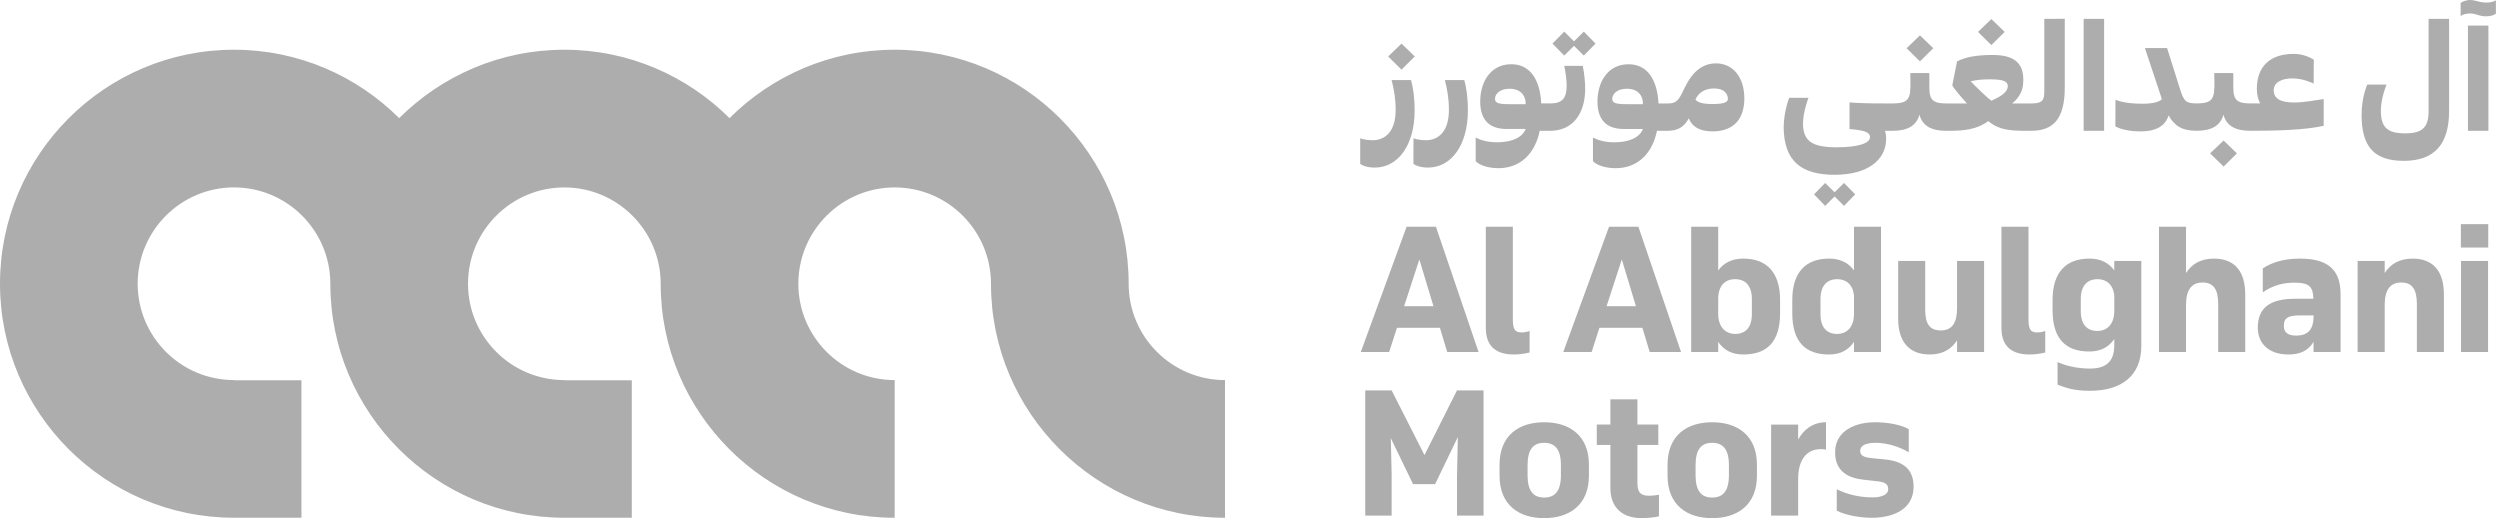 <svg width="193" height="40" viewBox="0 0 193 40" fill="none" xmlns="http://www.w3.org/2000/svg">
<g clip-path="url(#clip0_10561_107)">
<path d="M107.846 25.305H111.162L111.725 27.174H114.145L110.854 17.506H108.588L105.053 27.174H107.243L107.846 25.305ZM109.574 20.029L110.663 23.64H108.396L109.574 20.029ZM116.869 27.367C115.563 27.367 114.705 26.791 114.705 25.317V17.506H116.792V24.599C116.792 25.394 116.92 25.662 117.458 25.662C117.714 25.662 117.945 25.611 118.085 25.547V27.212C117.753 27.303 117.267 27.367 116.869 27.367ZM126.792 25.305L127.356 27.174H129.776L126.485 17.506H124.218L120.684 27.174H122.874L123.476 25.305H126.792ZM125.204 20.029L126.293 23.64H124.027L125.204 20.029ZM137.422 23.153C137.422 21.078 136.435 19.964 134.579 19.964C133.669 19.964 133.042 20.323 132.646 20.886V17.506H130.559V27.174H132.646V26.393C133.057 26.995 133.658 27.367 134.579 27.367C136.41 27.367 137.422 26.393 137.422 24.178V23.153ZM135.244 24.242C135.244 25.279 134.758 25.779 133.965 25.779C133.144 25.779 132.646 25.177 132.646 24.242V23C132.672 22.013 133.222 21.552 133.939 21.552C134.745 21.552 135.244 22.052 135.244 23.089V24.242ZM143.128 26.393V27.174H145.215V17.506H143.128V20.874C142.717 20.31 142.103 19.964 141.207 19.964C139.351 19.964 138.364 21.078 138.364 23.153V24.178C138.364 26.393 139.377 27.367 141.207 27.367C142.116 27.367 142.717 26.995 143.128 26.393ZM141.822 25.779C141.029 25.779 140.542 25.279 140.542 24.242V23.089C140.542 22.052 141.041 21.552 141.847 21.552C142.513 21.552 143.038 21.962 143.128 22.807V24.242C143.128 25.177 142.641 25.779 141.822 25.779ZM151.084 20.144H153.172V27.174H151.084V26.277C150.649 26.942 150.008 27.366 148.971 27.366C147.395 27.366 146.538 26.392 146.538 24.599V20.143H148.626V23.908C148.626 25.035 148.997 25.509 149.829 25.509C150.701 25.509 151.084 24.933 151.084 23.793V20.144ZM157.265 25.664C157.52 25.664 157.752 25.613 157.893 25.549V27.214C157.559 27.303 157.073 27.367 156.676 27.367C155.371 27.367 154.511 26.791 154.511 25.317V17.506H156.6V24.599C156.6 25.394 156.727 25.664 157.265 25.664ZM163.222 20.874C162.812 20.31 162.197 19.964 161.301 19.964C159.445 19.964 158.458 21.078 158.458 23.153V23.946C158.458 26.162 159.471 27.136 161.301 27.136C162.211 27.136 162.813 26.764 163.222 26.175V26.661C163.222 27.788 162.71 28.454 161.353 28.454C160.533 28.454 159.624 28.301 158.843 27.954V29.696C159.496 29.951 160.136 30.17 161.34 30.17C163.76 30.17 165.31 29.03 165.31 26.7V20.143H163.222V20.874ZM163.222 24.088C163.196 24.984 162.71 25.549 161.916 25.549C161.123 25.549 160.636 25.049 160.636 24.012V23.089C160.636 22.052 161.136 21.552 161.942 21.552C162.608 21.552 163.133 21.962 163.222 22.807V24.088ZM173.333 22.731V27.175H171.245V23.461C171.245 22.334 170.873 21.809 170.041 21.809C169.172 21.809 168.762 22.398 168.762 23.538V27.174H166.673V17.506H168.762V21.078C169.197 20.399 169.863 19.964 170.926 19.964C172.5 19.965 173.333 20.938 173.333 22.731ZM177.555 19.965C176.339 19.965 175.43 20.233 174.687 20.72V22.564C175.533 22 176.276 21.822 177.158 21.822C178.323 21.822 178.566 22.181 178.593 23.064H177.171C175.225 23.064 174.302 23.78 174.302 25.292C174.302 26.547 175.187 27.367 176.659 27.367C177.593 27.367 178.208 27.059 178.604 26.393V27.174H180.692V22.717C180.693 20.771 179.656 19.965 177.555 19.965ZM178.606 24.435C178.606 25.613 177.991 25.908 177.274 25.908C176.635 25.908 176.314 25.665 176.314 25.166C176.314 24.576 176.581 24.347 177.581 24.347H178.606V24.435ZM188.67 22.731V27.175H186.583V23.461C186.583 22.334 186.21 21.809 185.378 21.809C184.508 21.809 184.099 22.398 184.099 23.538V27.174H182.01V20.144H184.099V21.079C184.534 20.401 185.2 19.965 186.262 19.965C187.836 19.965 188.67 20.938 188.67 22.731ZM189.991 20.144H192.079V27.174H189.991V20.144ZM189.979 17.301H192.092V19.107H189.979V17.301ZM112.481 30.137H114.53V39.806H112.481V36.771L112.545 33.737L110.791 37.373H109.087L107.371 33.826L107.435 36.656V39.807H105.398V30.139H107.435L109.97 35.133L112.481 30.137ZM119.208 32.597C117.25 32.597 115.764 33.622 115.764 35.876V36.721C115.764 38.975 117.25 40 119.208 40C121.167 40 122.665 38.975 122.665 36.721V35.876C122.667 33.62 121.168 32.597 119.208 32.597ZM120.502 36.694C120.502 37.911 120.041 38.41 119.21 38.41C118.378 38.41 117.929 37.911 117.929 36.694V35.901C117.929 34.685 118.378 34.185 119.21 34.185C120.041 34.185 120.502 34.685 120.502 35.901V36.694ZM127.318 38.27C127.574 38.27 127.805 38.244 128.073 38.193V39.858C127.739 39.947 127.137 39.999 126.742 39.999C125.23 39.999 124.322 39.178 124.322 37.668V34.351H123.272V32.776H124.322V30.83H126.409V32.776H128.023V34.351H126.409V37.296C126.409 38.077 126.716 38.27 127.318 38.27ZM132.179 32.597C130.221 32.597 128.734 33.622 128.734 35.876V36.721C128.734 38.975 130.221 40 132.179 40C134.138 40 135.636 38.975 135.636 36.721V35.876C135.636 33.62 134.138 32.597 132.179 32.597ZM133.472 36.694C133.472 37.911 133.01 38.41 132.179 38.41C131.347 38.41 130.899 37.911 130.899 36.694V35.901C130.899 34.685 131.347 34.185 132.179 34.185C133.012 34.185 133.472 34.685 133.472 35.901V36.694ZM140.968 32.597V34.71C140.841 34.685 140.701 34.672 140.571 34.672C139.432 34.672 138.83 35.543 138.817 36.926V39.807H136.73V32.777H138.817V33.93C139.253 33.148 139.97 32.597 140.968 32.597ZM147.729 37.566C147.729 39.384 146.051 39.973 144.501 39.973C143.644 39.973 142.518 39.794 141.799 39.422V37.77C142.567 38.155 143.528 38.398 144.553 38.398C145.269 38.398 145.769 38.193 145.769 37.758C145.769 37.335 145.461 37.194 144.834 37.143L143.821 37.028C142.72 36.9 141.67 36.413 141.67 34.928C141.67 33.212 143.284 32.597 144.756 32.597C145.678 32.597 146.766 32.776 147.356 33.135V34.915C146.626 34.479 145.665 34.185 144.782 34.185C144.015 34.185 143.604 34.415 143.604 34.8C143.604 35.197 143.925 35.312 144.565 35.376L145.487 35.465C146.858 35.593 147.729 36.169 147.729 37.566ZM148.22 4.739L147.191 3.723L148.22 2.729L149.249 3.723L148.22 4.739ZM125.343 9.958H126.834C126.569 10.628 125.771 10.987 124.604 10.987C123.831 10.987 123.23 10.767 122.977 10.616V12.441C123.173 12.673 123.797 12.984 124.731 12.984C126.43 12.984 127.56 11.852 127.919 10.097H128.739L128.744 10.095L128.751 10.097C129.514 10.097 130.022 9.809 130.368 9.139C130.656 9.809 131.245 10.144 132.204 10.144C133.821 10.144 134.663 9.197 134.663 7.603C134.663 5.964 133.786 4.891 132.47 4.891C131.119 4.891 130.438 6.011 130.091 6.703L129.86 7.177C129.514 7.883 129.259 7.986 128.751 7.986L128.743 7.988L128.739 7.986H128.035C127.954 6.265 127.25 4.96 125.726 4.96C124.109 4.96 123.324 6.346 123.324 7.847C123.324 9.139 123.925 9.958 125.343 9.958ZM132.332 6.828C133.06 6.828 133.371 7.197 133.395 7.613C133.395 7.891 133.13 8.03 132.195 8.03C131.421 8.03 131.051 7.903 130.89 7.684C131.12 7.152 131.616 6.828 132.332 6.828ZM125.598 6.851C126.499 6.851 126.834 7.44 126.834 7.984V8.042H125.574C124.708 8.042 124.466 7.938 124.466 7.637C124.466 7.21 124.894 6.851 125.598 6.851ZM153.733 3.48L152.705 2.464L153.733 1.47L154.76 2.464L153.733 3.48ZM162.438 10.097H160.857V1.459H162.438V10.097ZM120.761 4.289L119.848 3.365L120.761 2.441L121.512 3.192L122.273 2.441L123.173 3.365L122.273 4.289L121.512 3.538L120.761 4.289ZM109.12 10.675C109.235 10.721 109.569 10.825 110.078 10.825C111.094 10.825 111.856 10.097 111.856 8.492C111.856 7.59 111.729 6.92 111.544 6.182H113.044C113.195 6.737 113.32 7.475 113.32 8.538C113.32 11.171 112.063 12.937 110.238 12.937C109.453 12.937 109.118 12.649 109.118 12.649L109.12 10.675ZM115.678 12.984C117.377 12.984 118.508 11.852 118.866 10.097H119.687C121.395 10.097 122.376 8.793 122.376 6.852C122.376 6.322 122.306 5.663 122.192 5.085H120.761C120.876 5.652 120.945 6.182 120.945 6.61C120.945 7.568 120.621 7.984 119.687 7.984H118.983C118.902 6.262 118.198 4.958 116.673 4.958C115.055 4.958 114.272 6.343 114.272 7.844C114.272 9.137 114.871 9.956 116.291 9.956H117.782C117.517 10.626 116.719 10.985 115.552 10.985C114.78 10.985 114.178 10.765 113.924 10.615V12.44C114.12 12.671 114.743 12.984 115.678 12.984ZM116.522 8.042C115.655 8.042 115.413 7.938 115.413 7.637C115.413 7.21 115.84 6.852 116.544 6.852C117.446 6.852 117.78 7.441 117.78 7.985V8.043L116.522 8.042ZM173.733 10.097L173.726 10.095L173.719 10.097C172.552 10.097 171.882 9.704 171.651 8.849C171.42 9.691 170.75 10.095 169.575 10.097H169.571C168.442 10.095 167.855 9.704 167.416 8.908C167.174 9.67 166.539 10.144 165.244 10.144C163.893 10.144 163.305 9.751 163.305 9.751L163.315 7.695C163.315 7.695 163.882 8.008 165.382 8.008C166.236 8.008 166.675 7.869 166.895 7.661C166.848 7.5 166.791 7.326 166.733 7.153L165.589 3.711H167.298L168.29 6.852C168.578 7.788 168.741 7.984 169.571 7.984C170.585 7.984 170.942 7.752 170.942 6.771L170.954 6.783L170.942 5.639H172.412V6.77C172.412 7.752 172.747 7.982 173.716 7.982L173.723 7.984L173.73 7.982H174.482C174.319 7.659 174.227 7.288 174.227 6.872C174.227 5.082 175.3 4.16 177.078 4.16C177.991 4.16 178.625 4.61 178.625 4.61L178.614 6.456C178.614 6.456 177.864 6.052 176.962 6.052C176.108 6.052 175.53 6.387 175.53 6.976C175.53 7.555 175.98 7.935 177.205 7.913C177.713 7.913 178.763 7.751 179.388 7.647V9.714C177.902 10.039 175.811 10.097 173.733 10.097ZM187.488 1.459H189.069V8.584C189.069 11.112 187.961 12.417 185.57 12.417C183.295 12.417 182.314 11.343 182.314 8.862C182.314 7.488 182.753 6.529 182.753 6.529H184.241C184.241 6.529 183.803 7.568 183.803 8.538C183.803 9.843 184.312 10.294 185.687 10.294C187.061 10.294 187.488 9.786 187.488 8.55V1.459ZM192.684 0.027V1.053C192.684 1.053 192.464 1.26 191.887 1.26C191.402 1.26 191.126 1.04 190.722 1.04C190.156 1.04 189.96 1.248 189.96 1.248V0.22C190.122 0.116 190.421 0 190.664 0C191.138 0 191.368 0.196 191.932 0.196C192.452 0.2 192.684 0.027 192.684 0.027ZM190.525 1.978H192.106V10.097H190.525V1.978ZM171.662 12.857L170.622 11.841L171.662 10.848L172.691 11.841L171.662 12.857ZM156.789 10.097L156.797 10.095L156.804 10.097C158.477 10.097 159.4 9.231 159.4 6.76V1.448L157.82 1.459V7.072C157.82 7.8 157.613 7.985 156.804 7.985L156.797 7.986L156.789 7.985H156.466H155.347C156.05 7.385 156.199 6.83 156.199 6.148C156.199 4.844 155.461 4.244 153.833 4.244C152.586 4.244 151.731 4.405 151.084 4.74L150.715 6.598C150.854 6.841 151.338 7.431 151.847 7.985H150.564H150.252H150.249C149.28 7.985 148.945 7.754 148.945 6.773V5.642H147.477L147.487 6.786L147.477 6.774C147.477 7.756 147.118 7.986 146.102 7.986H145.529C144.156 7.986 143.267 7.952 142.781 7.905V9.961C143.889 10.053 144.364 10.192 144.364 10.584C144.364 11.046 143.509 11.37 141.799 11.37C139.906 11.37 139.223 10.909 139.189 9.579C139.189 8.621 139.616 7.548 139.616 7.548H138.127C138.127 7.548 137.7 8.598 137.7 9.868C137.734 12.364 138.982 13.495 141.637 13.495C144.144 13.495 145.61 12.375 145.61 10.711C145.61 10.48 145.576 10.284 145.529 10.1H146.106C147.281 10.098 147.952 9.695 148.181 8.852C148.413 9.707 149.082 10.1 150.249 10.1H150.252H150.46C151.615 10.1 152.631 9.996 153.497 9.349C154.282 10.019 155.113 10.1 156.498 10.1H156.789V10.097ZM153.733 7.776C153.364 7.5 152.693 6.851 152.138 6.286C152.462 6.182 152.993 6.124 153.617 6.124C154.645 6.124 155.003 6.275 155.003 6.655C155.003 7.035 154.61 7.396 153.733 7.776ZM106.128 12.938C105.343 12.938 105.008 12.65 105.008 12.65V10.675C105.123 10.721 105.458 10.825 105.966 10.825C106.983 10.825 107.744 10.097 107.744 8.492C107.744 7.59 107.617 6.92 107.432 6.182H108.933C109.083 6.737 109.209 7.475 109.209 8.538C109.21 11.171 107.953 12.938 106.128 12.938ZM141.629 15.165L140.901 15.893L140.046 15.003L140.901 14.126L141.629 14.842L142.357 14.126L143.223 15.003L142.357 15.893L141.629 15.165ZM108.196 5.375L107.168 4.359L108.196 3.365L109.222 4.359L108.196 5.375ZM94.57 29.343V39.972C84.609 39.972 76.504 31.867 76.504 21.907C76.504 17.806 73.169 14.47 69.069 14.47C64.968 14.47 61.632 17.806 61.632 21.907C61.632 26.007 64.967 29.343 69.069 29.343V39.972C59.107 39.972 51.004 31.867 51.004 21.907C51.004 17.806 47.667 14.47 43.567 14.47C39.466 14.47 36.131 17.806 36.131 21.907C36.131 26.007 39.466 29.343 43.567 29.343V29.358H48.774V39.97H43.567C33.606 39.97 25.502 31.866 25.502 21.905C25.502 17.805 22.165 14.468 18.065 14.468C13.964 14.468 10.629 17.805 10.629 21.905C10.629 26.006 13.964 29.341 18.065 29.341V29.357H23.272V39.969H18.065C8.104 39.969 0 31.865 0 21.904C0 11.943 8.104 3.839 18.065 3.839C23.037 3.839 27.546 5.859 30.816 9.12C34.086 5.859 38.595 3.839 43.567 3.839C48.538 3.839 53.048 5.859 56.318 9.12C59.588 5.859 64.097 3.839 69.069 3.839C79.029 3.839 87.133 11.943 87.133 21.904C87.132 26.006 90.469 29.343 94.57 29.343Z" fill="#ADADAD"/>
</g>
<defs>
<clipPath id="clip0_10561_107">
<rect width="193" height="40" fill="white"/>
</clipPath>
</defs>
</svg>
